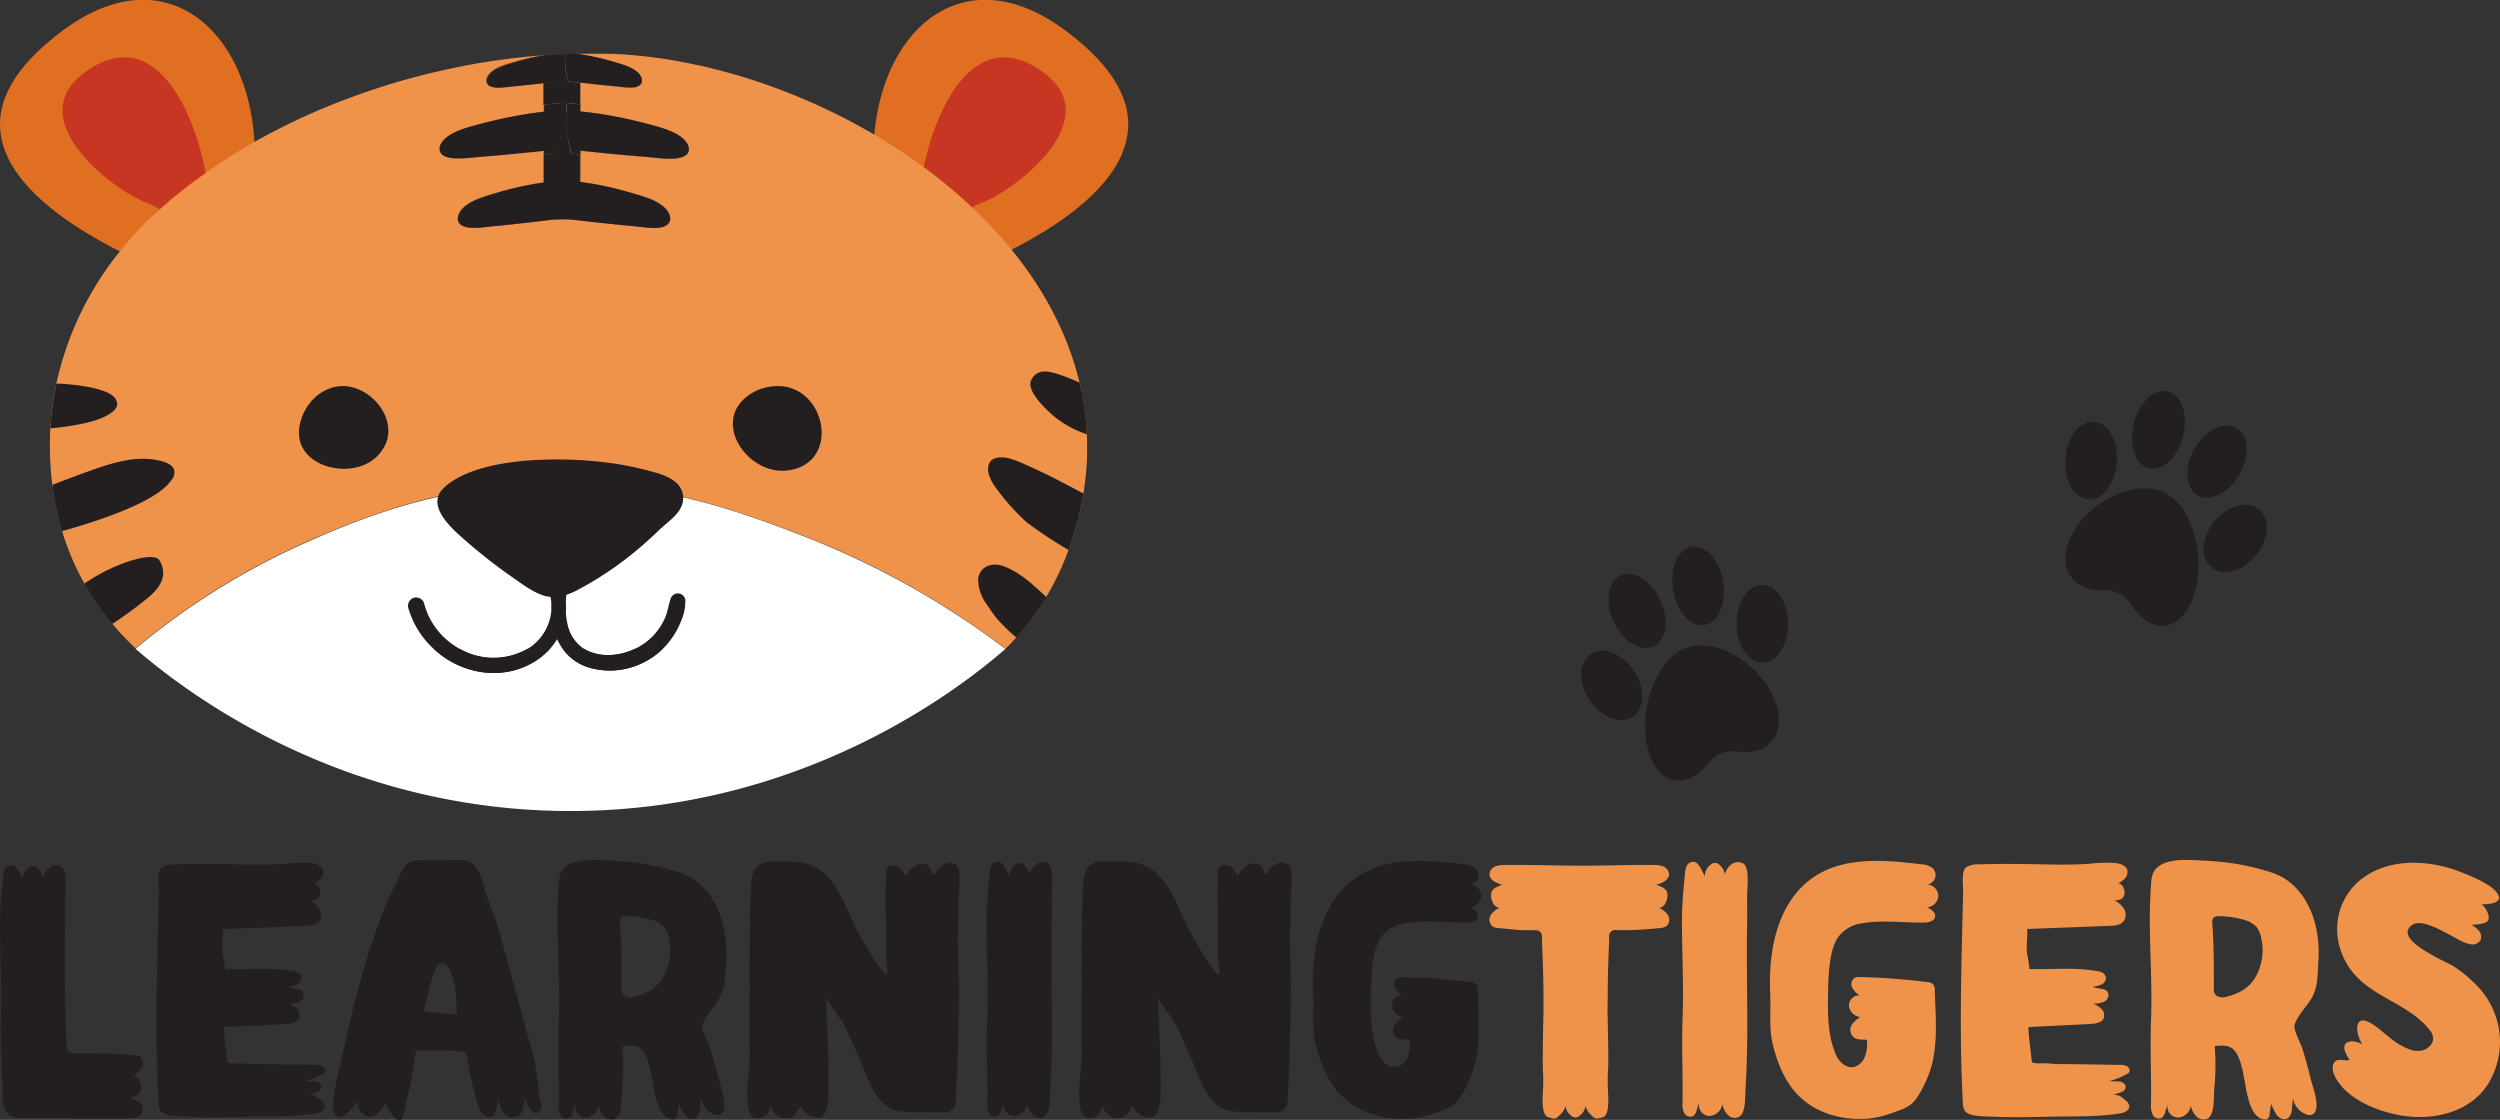 <?xml version="1.0" encoding="UTF-8"?> <svg xmlns="http://www.w3.org/2000/svg" id="Layer_1" data-name="Layer 1" viewBox="0 0 740 331.49"><rect x="0" y="0" width="740" height="331.49" fill="#333333" stroke="none"/><defs><style>.cls-1{fill:#e06f22;}.cls-2{fill:#c73622;}.cls-3{fill:#f0934a;}.cls-4{fill:#231f20;}.cls-5{fill:#fff;}</style></defs><title>Logo</title><path class="cls-1" d="M270.18,86S375.66,53.8,315.33,9c-39-29-69.71,16.66-51.38,67,3.27,17.56,6.23,10,6.23,10"></path><path class="cls-2" d="M290.36,60.11c-9.72,3.54-14.11,15.47-17.65,5.76s8.45-64.79,36.18-44.41c19.19,14.11-8.81,35.12-18.53,38.66"></path><path class="cls-1" d="M63.78,86S-41.7,53.8,18.63,9c39-29,69.71,16.66,51.38,67-3.27,17.56-6.23,10-6.23,10"></path><path class="cls-2" d="M43.6,60.11c9.71,3.54,14.11,15.47,17.65,5.76S52.8,1.08,25.07,21.45C5.88,35.56,33.88,56.57,43.6,60.11"></path><path class="cls-3" d="M321.77,135h0a85.11,85.11,0,0,1-1.08,11c-.39,2.45-.91,4.92-1.53,7.41s-1.32,4.85-2.15,7.31c-.22.68-.46,1.35-.71,2q-1.24,3.46-2.75,6.65a76.54,76.54,0,0,1-3.86,7.29,73.78,73.78,0,0,1-5.52,8c-1.06,1.36-2.17,2.68-3.33,4s-2.08,2.24-3.18,3.33a246.24,246.24,0,0,0-25.49-16.92,251.45,251.45,0,0,0-34.93-16.71c-9.32-3.58-21-8-35-11.25h0a163.14,163.14,0,0,0-38.9-4.21,160.45,160.45,0,0,0-33.67,4c-16.1,3.67-28.81,9.1-37.85,13a213.64,213.64,0,0,0-51.7,32,80.56,80.56,0,0,1-6.93-7.34c-.94-1.11-1.85-2.24-2.71-3.41a73.68,73.68,0,0,1-5.54-8.52,71.32,71.32,0,0,1-3.55-7.17,76.35,76.35,0,0,1-3.05-8.4c-.46-1.54-.87-3.09-1.25-4.69a86.44,86.44,0,0,1-1.61-9c-.3-2.39-.51-4.82-.62-7.33h0c-.05-1.15-.09-2.29-.09-3.47,0-2,0-3.92.14-5.88.06-1.06.15-2.12.25-3.18,0-.28.06-.58.09-.85a90.19,90.19,0,0,1,1.46-9.22A93.89,93.89,0,0,1,35.47,74.43a101.06,101.06,0,0,1,11-11.73l.81-.73A150.08,150.08,0,0,1,60.85,51.22,169.45,169.45,0,0,1,75.32,42a194.83,194.83,0,0,1,29.22-13.41,203.86,203.86,0,0,1,19.79-6.17c1.58-.41,3.15-.79,4.76-1.15a202.64,202.64,0,0,1,20.06-3.7c1.46-.19,2.9-.38,4.36-.53,2.28-.26,4.57-.48,6.83-.65l-1,.19-1.8.37c-.49.11-1,.21-1.44.34-1.32.3-2.64.67-4,1.06-2.28.67-5,1.4-6.75,2.91s-2.06,3.53-.21,4.27,4.3.21,6.4,0c1.56-.14,3.12-.3,4.69-.46l4.7-.53V31c1.75-.22,3.48-.4,5.2-.55h0c-1.72.14-3.44.32-5.19.55v2.07c-2.06.25-4.14.55-6.24.9-3.86.65-7.7,1.49-11.51,2.47-1.78.46-3.73,1-5.58,1.57-.53.17-1,.35-1.54.56s-.9.37-1.33.58a4,4,0,0,0-.46.23l-.07,0c-.24.12-.48.24-.7.37a12.66,12.66,0,0,0-1.12.74,7.43,7.43,0,0,0-1,.86,5.05,5.05,0,0,0-.38.45,1.45,1.45,0,0,0-.24.33s0,0,0,0a1.62,1.62,0,0,0-.17.28,1.85,1.85,0,0,0-.15.27,3.11,3.11,0,0,0-.16.38.89.89,0,0,0-.05.15,1.64,1.64,0,0,0-.07.3.51.51,0,0,0,0,.17,2.09,2.09,0,0,0,0,.35v0a1.89,1.89,0,0,0,0,.34,1,1,0,0,0,.07.3,1.2,1.2,0,0,0,.08.2,2,2,0,0,0,.1.21s0,0,0,0a.44.44,0,0,0,.09.14s0,0,0,0a3.22,3.22,0,0,0,.32.36l.24.19a4,4,0,0,0,.62.35,3,3,0,0,0,.36.14l.4.13c.15.05.3.08.46.12l.31.05a2.41,2.41,0,0,0,.37.06l.29,0a8.74,8.74,0,0,0,.91.07c.68,0,1.39,0,2.12,0l.9-.05c1-.07,1.92-.16,2.85-.25l1.6-.14,3.53-.29,3.54-.31q3.46-.32,6.91-.67l4.67-.5v1.19h0V54c-1.47.21-3,.46-4.44.75q-1.23.24-2.46.52c-.8.17-1.6.36-2.4.56l-.27.07c-.75.18-1.51.37-2.24.59s-1.64.44-2.45.69l-1.19.35-1.22.37c-.41.12-.82.25-1.23.4s-.82.28-1.22.44a16.71,16.71,0,0,0-1.58.68,13.56,13.56,0,0,0-1.47.8l-.53.34a9.27,9.27,0,0,0-.77.6c-2.27,2-2.82,4.8-.27,5.81,2.32.94,5.85.29,8.72,0,4.82-.45,10.29-1.07,15.45-1.71l.85-.1.12,0c.7-.08,1.39-.15,2.1-.19a26.16,26.16,0,0,1,3-.05c.29,0,.6,0,.9,0l.75.05c.51,0,1,.08,1.51.14h.06l.72.09c5.53.65,11.71,1.29,16.67,1.76,2.87.26,6.4.91,8.73,0a2.37,2.37,0,0,0,1.64-2.66.51.51,0,0,0,0-.13,2.23,2.23,0,0,0-.1-.42,1.61,1.61,0,0,0-.15-.41A1.68,1.68,0,0,0,198,63a1,1,0,0,0-.14-.26,4.81,4.81,0,0,0-.31-.48l-.25-.32,0,0c-.1-.12-.2-.22-.31-.33a4.37,4.37,0,0,0-.43-.41,7.58,7.58,0,0,0-.71-.55,3,3,0,0,0-.43-.29,6.81,6.81,0,0,0-.74-.44l-.34-.18a2.34,2.34,0,0,0-.35-.18,12,12,0,0,0-1.16-.53c-.24-.11-.5-.21-.75-.3s-.72-.26-1.07-.38-.82-.28-1.23-.4l-1.23-.37-1.19-.35c-.81-.24-1.63-.46-2.44-.69s-1.68-.44-2.51-.66-1.6-.38-2.4-.56l-2.47-.52c-1.92-.35-3.81-.68-5.69-.92V44.6c6.66.74,13.27,1.36,19.88,1.9,2.22.17,4.79.53,7.06.46l.39,0,.39,0a6.29,6.29,0,0,0,.63-.06,5.46,5.46,0,0,0,.61-.09c.26-.05.52-.1.76-.17l.4-.13a3.88,3.88,0,0,0,.36-.14,3.84,3.84,0,0,0,.85-.55.69.69,0,0,0,.17-.17c.06-.06.11-.13.16-.19a2.15,2.15,0,0,0,.36-.84l0-.22a1.88,1.88,0,0,0,0-.53,1.82,1.82,0,0,0-.07-.38,1.73,1.73,0,0,0-.09-.3,4.21,4.21,0,0,0-.19-.44,5.76,5.76,0,0,0-.94-1.31,7.4,7.4,0,0,0-1-.86,12.82,12.82,0,0,0-1.12-.74c-.23-.13-.46-.26-.71-.38a5.27,5.27,0,0,0-.54-.26q-.65-.3-1.33-.58c-.47-.18-.93-.35-1.42-.52-1.88-.64-3.87-1.13-5.69-1.61-3.81-1-7.66-1.82-11.51-2.47-2.52-.42-5-.77-7.48-1V30.85c-1.32-.15-2.64-.28-4-.39h0c1.31.11,2.63.24,4,.39V24.47q5.34.64,10.63,1.13c2.11.19,4.69.67,6.4,0,1.86-.74,1.46-2.83-.2-4.27s-4.48-2.24-6.75-2.91c-1.79-.54-3.59-1-5.39-1.4l-1.8-.37c-1-.18-1.93-.34-2.89-.49l-.37-.06L171,16h-.11l-.22,0-.41-.06c.51,0,1,0,1.5,0,3-.06,5.87-.05,8.78,0h.19c1.53,0,3.06.13,4.6.23a142.74,142.74,0,0,1,20.61,3c1.55.29,3.11.66,4.69,1.06a171.33,171.33,0,0,1,19.88,6.15,182.72,182.72,0,0,1,28.28,13.47,170.11,170.11,0,0,1,14.66,9.64,151.8,151.8,0,0,1,14.28,11.89,132.43,132.43,0,0,1,11.75,12.59c9.58,11.77,16.67,25,20.07,39.35.54,2.27,1,4.59,1.34,6.93a78.42,78.42,0,0,1,.82,8.34q.15,3.21.05,6.49"></path><path class="cls-3" d="M201.89,46.47c-2.73,1-6.88.29-10.25,0q-9.91-.8-19.88-1.9v9.23c1.88.25,3.77.56,5.69.92,3.28.64,6.56,1.45,9.8,2.42s6.81,1.93,9.22,4,2.8,4.8.28,5.81c-2.33.94-5.86.29-8.73,0-5-.46-11.14-1.1-16.67-1.75l-.72-.09h-.05a33.88,33.88,0,0,0-8.21,0l-.12,0-.85.11c-5.16.63-10.62,1.25-15.44,1.7-2.87.26-6.41.91-8.73,0-2.54-1-2-3.86.27-5.81s6.1-3.07,9.21-4c3.26-1,6.53-1.78,9.82-2.42,1.48-.28,3-.53,4.44-.74V45.92h0V44.73q-9.35,1-18.65,1.77c-3.37.26-7.5.93-10.23,0-3-1-2.33-4,.32-5.94,2.81-2.11,7.16-3.14,10.81-4.09,3.81-1,7.65-1.82,11.51-2.47,2.09-.35,4.18-.65,6.24-.89V31c1.74-.22,3.46-.4,5.19-.54h0c-1.73.14-3.45.32-5.2.54V24.62q-4.71.54-9.39,1c-2.1.19-4.69.68-6.4,0s-1.46-2.83.21-4.26,4.47-2.24,6.75-2.92,4.79-1.31,7.19-1.77l1-.19.61,0h0c1.87-.15,3.73-.26,5.59-.34l.85,0h0c.94,0,1.87-.08,2.8-.09h0l.41.06.33,0,.75.11c1,.14,1.92.31,2.88.49,2.4.46,4.8,1.06,7.19,1.77s5,1.41,6.76,2.92,2.06,3.52.2,4.26-4.29.21-6.4,0q-5.3-.49-10.63-1.13v6.37h0c-1.32-.16-2.63-.29-3.94-.4h0c1.31.11,2.63.24,4,.39v2.1c2.47.25,5,.6,7.48,1,3.85.65,7.7,1.49,11.51,2.47,3.65.95,8,2,10.81,4.09,2.66,2,3.3,4.91.33,5.94"></path><path class="cls-4" d="M201.5,184.1a23,23,0,0,1-3.15,5.52,22.35,22.35,0,0,1-2.16,2.44,22.86,22.86,0,0,1-8.7,5.27,21.76,21.76,0,0,1-13.56.13,14.76,14.76,0,0,1-7.34-5.4,15.91,15.91,0,0,1-1.66-2.88,18.16,18.16,0,0,1-2.14,2.88,21.31,21.31,0,0,1-6.52,4.84c-8.87,4.33-19.57,2.27-26.94-4-.31-.26-.62-.55-.92-.83a26.32,26.32,0,0,1-7.5-12,2.51,2.51,0,0,1,1.5-3.12,2.48,2.48,0,0,1,3.12,1.5,21.25,21.25,0,0,0,5.37,9.63,24,24,0,0,0,5.22,4,20.26,20.26,0,0,0,20,0,14.49,14.49,0,0,0,5.25-5.38,14.89,14.89,0,0,0,1.84-5.89q0-1.24,0-2.49c-.05-.55-.12-1.1-.22-1.65h0a15.78,15.78,0,0,0-.8-2.7,2.13,2.13,0,0,1,2.13-2.73c1.05-1.28,3.74-.91,3.65,1.09-.05,1.24-.16,2.5-.25,3.75-.06.77-.12,1.53-.15,2.3a18,18,0,0,1,0,2.75,18.1,18.1,0,0,0,.5,3.67,11.59,11.59,0,0,0,4.89,7.29,10.12,10.12,0,0,0,1.19.64c4.34,1.93,9.47,1.43,13.8-.64a18.28,18.28,0,0,0,5.88-4.37,18.76,18.76,0,0,0,3-4.64c.85-1.84,1-3.77,1.68-5.66a2.3,2.3,0,0,1,2.34-1.77,2.25,2.25,0,0,1,2.08,2.06,14.93,14.93,0,0,1-1.39,6.42"></path><path class="cls-4" d="M88.64,126.25c.91-5.72,5.3-10.89,11.14-11.84,8.36-1.36,17.38,7.84,14.68,16.22a11.84,11.84,0,0,1-6.52,6.9c-8,3.58-21-.79-19.3-11.28"></path><path class="cls-4" d="M221.7,116.9a15.07,15.07,0,0,1,8.67-2.62c14.37.11,18.64,23.21,2.53,25-11.61,1.27-22.53-14.42-11.21-22.36"></path><path class="cls-4" d="M34.68,119.72c-.07,2-3.59,3.57-4.41,3.94-4,1.8-11.06,2.72-15.36,3.15.06-1.07.15-2.13.25-3.19,0-.28.05-.57.09-.85a90,90,0,0,1,1.46-9.21l1.06,0s9.73.45,14.34,2.79c1.82.92,2.31,1.92,2.47,2.55a3,3,0,0,1,.09.79"></path><path class="cls-4" d="M50.84,141.93c-4.34,7-24.28,13-32.5,15.29-.46-1.53-.88-3.09-1.25-4.69a85.2,85.2,0,0,1-1.61-9c3.75-1.46,7.32-2.8,10.68-4,6-2.16,13.29-4.69,20.17-3.37,1.39.26,4.6.92,5.21,2.92a3.59,3.59,0,0,1-.68,2.92"></path><path class="cls-4" d="M48.29,170l0,.15c-.4,3.31-3,5.53-4.93,7.15a118.2,118.2,0,0,1-10.16,7.39c-.94-1.11-1.84-2.24-2.71-3.41a75.77,75.77,0,0,1-5.54-8.52c1.21-.84,2.63-1.74,4.25-2.65,7.4-4.12,16.22-6.66,17.92-4.36A7.18,7.18,0,0,1,48.29,170"></path><path class="cls-4" d="M321.72,128.54a30.22,30.22,0,0,1-9.69-5.28c-.83-.68-8.08-6.84-6.92-10.43a4.29,4.29,0,0,1,4.22-2.87h.24c2.64.13,7.29,2.09,10,3.29q.83,3.42,1.35,6.93a79.06,79.06,0,0,1,.82,8.34"></path><path class="cls-4" d="M320.69,146.09q-.6,3.67-1.53,7.41c-.61,2.41-1.32,4.85-2.15,7.3q-.34,1-.71,2c-2-1.17-4.13-2.47-6.28-3.9s-4.27-2.91-6.19-4.35a68.74,68.74,0,0,1-8.55-9.47c-3.4-4.43-3-6.63-2.46-7.91.2-.44.8-1.79,3.59-1.79a8.4,8.4,0,0,1,1.95.22,26.32,26.32,0,0,1,4.88,1.79l.36.16,3.13,1.41s1.48.69,3.09,1.47,5.52,2.81,10.88,5.64"></path><path class="cls-4" d="M309.69,176.76a75.47,75.47,0,0,1-5.52,8c-1.06,1.36-2.17,2.67-3.32,3.94A50.69,50.69,0,0,1,295,183c-.44-.52-1.59-2.1-3-4.21a12.48,12.48,0,0,1-2.46-7,4.5,4.5,0,0,1,3-4.33,6.06,6.06,0,0,1,2-.34c4.16,0,10.14,5.09,10.14,5.09,1.53,1.31,3.23,2.8,5,4.51"></path><path class="cls-4" d="M202.24,147.16h0c.19,3.62-3,6.07-5.63,8.37-.51.44-1,.87-1.46,1.31-2.43,2.34-5,4.63-7.58,6.75a100.29,100.29,0,0,1-16.24,10.82,22.8,22.8,0,0,1-3.65,1.62,11.38,11.38,0,0,1-4.73.6h0a9.45,9.45,0,0,1-2.1-.42c-3.23-1.05-6-3.15-8.73-5.07A160.15,160.15,0,0,1,135.54,158a33.13,33.13,0,0,1-3.48-3.65c-1.78-2.24-3.14-4.87-2.4-7.32a5,5,0,0,1,.91-1.72,13.63,13.63,0,0,1,2.58-2.37c5.49-3.93,13.92-5.87,22.62-6.59a114.8,114.8,0,0,1,16-.14c.78,0,1.56.1,2.3.16a93.69,93.69,0,0,1,17.13,2.75c4,1.06,9.91,2.37,10.91,7.09a5.9,5.9,0,0,1,.13,1"></path><path class="cls-4" d="M201.89,46.47c-2.73,1-6.88.29-10.25,0q-9.91-.8-19.88-1.9l-.51-.05-2.37-.26c-.11-.35-.21-.71-.31-1.06,0,0,0-.05,0-.08a.3.3,0,0,1,0-.08,27.77,27.77,0,0,1-.92-9.26v0c0-.39.06-.78.11-1.17,1.17.08,2.35.18,3.53.31l.51.05c2.47.25,5,.6,7.48,1,3.85.65,7.7,1.49,11.51,2.47,3.65.95,8,2,10.81,4.09,2.66,2,3.3,4.91.33,5.94"></path><path class="cls-4" d="M165.45,42.93c0,.1,0,.19-.07.29a0,0,0,0,1,0,0h0c-.1.34-.2.68-.31,1-1.16.13-2.31.26-3.47.38l-.63.07q-9.35,1-18.65,1.77c-3.37.26-7.5.93-10.23,0-3-1-2.33-4,.32-5.94,2.81-2.11,7.16-3.14,10.81-4.08,3.81-1,7.65-1.82,11.51-2.47,2.09-.35,4.18-.65,6.24-.89l.63-.07c1.56-.17,3.1-.32,4.65-.42,0,.25.06.52.08.77a1.27,1.27,0,0,1,0,.17,2.4,2.4,0,0,1,0,.25,27.57,27.57,0,0,1-.9,9.14"></path><path class="cls-4" d="M196.75,67c-2.33.94-5.86.29-8.73,0-5-.46-11.14-1.1-16.67-1.75l-.72-.09h-.05a33.88,33.88,0,0,0-8.21,0l-.12,0-.85.11c-5.16.63-10.62,1.25-15.44,1.7-2.87.26-6.41.91-8.73,0-2.54-1-2-3.86.27-5.81s6.1-3.07,9.21-4c3.26-1,6.53-1.78,9.82-2.42,1.48-.28,3-.53,4.44-.74V45.92h0c1.3-.15,2.58-.32,3.87-.48,0-.18.09-.35.14-.53.13-.52.26-1,.37-1.56l0-.09h0a0,0,0,0,0,0,0c.08-.36.16-.73.23-1.09s.13-.73.19-1.09c.12-.73.23-1.45.31-2.19,0-.37.08-.73.1-1.1s.06-.74.08-1.1,0-.71,0-1.07c0-.6,0-1.19,0-1.79a2.55,2.55,0,0,0,0-.26,1.28,1.28,0,0,0,0-.18c0-.68,0-1.38-.1-2.07l-.08-.83h0c-1.73.14-3.45.32-5.2.54V24.61h0c1.6-.19,3.2-.39,4.81-.6.07-.27.13-.53.19-.81s.13-.5.17-.75l0-.11c.08-.4.15-.8.2-1.2,0-.23.07-.45.09-.68s.07-.68.1-1,0-.61.05-.93,0-.44,0-.66,0-.5,0-.75a2.52,2.52,0,0,0,0-.26.06.06,0,0,0,0-.05c0-.25,0-.5,0-.75l.85,0-.05.7a23.3,23.3,0,0,0,.82,7.29h0l1.79.23,1.79.22h0v6.38h0c-1.32-.16-2.63-.29-3.94-.39h0c0,.27-.05.55-.07.82s0,.51-.05.75,0,.54,0,.81,0,.53,0,.79v.17c0,.65,0,1.29,0,1.92,0,.89.09,1.75.17,2.63,0,.16,0,.33,0,.48,0,.38.09.75.14,1.13s.11.75.18,1.13.09.53.14.79.14.75.23,1.14c0,0,0,0,0,0a.3.3,0,0,0,0,.08s0,.05,0,.08c.15.74.33,1.48.53,2.22l2.64.33h0v8.06c1.88.25,3.77.56,5.69.92,3.28.64,6.56,1.46,9.8,2.42s6.81,1.93,9.22,4,2.8,4.8.28,5.81"></path><path class="cls-4" d="M188.79,25.58c-1.71.69-4.29.21-6.4,0q-5.3-.49-10.63-1.13c-.59-.07-1.19-.14-1.8-.23s-1.19-.14-1.79-.22h0a23,23,0,0,1-.76-8c.94,0,1.87-.08,2.8-.09h0l.45.05.33,0,.75.11c1,.14,1.92.31,2.88.49,2.4.46,4.8,1.06,7.19,1.77s5,1.41,6.76,2.92,2.06,3.52.2,4.26"></path><path class="cls-4" d="M166.63,17.87c0,.22,0,.44,0,.66s0,.62-.05.93-.05.67-.1,1-.05.45-.09.68c-.05.4-.12.8-.2,1.2l0,.11c0,.07,0,.13,0,.2s-.09.37-.14.55-.12.54-.18.82c-1.61.21-3.22.4-4.82.6h0c-3.14.36-6.27.69-9.39,1-2.1.19-4.69.68-6.4,0s-1.46-2.83.21-4.26,4.47-2.24,6.75-2.92,4.79-1.31,7.19-1.77l1-.19.61,0h0c1.87-.15,3.73-.26,5.59-.34,0,.23,0,.45,0,.67v.09a.06.06,0,0,1,0,.05c0,.09,0,.17,0,.26,0,.24,0,.49,0,.74"></path><path class="cls-4" d="M166.35,33.79c0,.61,0,1.2,0,1.8,0,.36,0,.71,0,1.07s0,.74-.08,1.1-.06.73-.1,1.1c-.08.74-.18,1.46-.31,2.19-.06.36-.12.73-.19,1.09s-.1.54-.16.8-.07.28-.1.42l0,.14c-.11.48-.22,1-.34,1.43,0,.18-.08.36-.13.54-1.3.17-2.59.33-3.88.48V31c1.74-.22,3.46-.4,5.19-.54h0c0,.28.05.55.07.83.07.83.11,1.66.12,2.5"></path><path class="cls-4" d="M166.11,22.66c0,.19-.09.37-.14.56s-.11.54-.19.81c-1.61.21-3.22.4-4.82.6V16.4c1.87-.15,3.73-.26,5.59-.34,0,.23,0,.45,0,.67q0,.58,0,1.15c0,.22,0,.44,0,.66s0,.62,0,.93a22.93,22.93,0,0,1-.41,3l0,.2"></path><path class="cls-4" d="M171.76,16.14v8.33c-.6-.07-1.19-.14-1.8-.23s-1.19-.14-1.79-.22h0a23,23,0,0,1-.76-8c.94,0,1.88-.08,2.8-.09h0l.45.05.33,0,.75.11"></path><path class="cls-4" d="M171.76,30.85V45.78l-2.65-.33h0c-.2-.74-.39-1.48-.53-2.22,0,0,0-.05,0-.08a.24.24,0,0,1,0-.08s0,0,0,0c-.09-.39-.16-.75-.23-1.14s-.1-.53-.14-.79S168,40.34,168,40s-.1-.75-.14-1.13c0-.16,0-.32,0-.48-.09-.88-.15-1.74-.17-2.63,0-.63,0-1.27,0-1.92v-.17q0-.39,0-.79c0-.26,0-.53,0-.81s0-.5.05-.75,0-.55.07-.82c1.31.11,2.63.24,4,.4"></path><path class="cls-4" d="M323,320.54v0a.18.18,0,0,0,0-.08s0,0,0,0"></path><path class="cls-4" d="M382.12,291.89c0,6.44-.21,12.92-.41,19.39,0,4.44-.37,8.88-.49,13.3,0,1.61-.22,3.47-1.59,4.27a4.84,4.84,0,0,1-2.45.42c-2.59,0-5.2-.06-7.79-.07-1,0-1.89,0-2.85-.1a18.86,18.86,0,0,1-3.44-.52c-6-1.66-8.36-10.5-10.67-15.64-1.47-3.28-2.89-6.62-4.51-9.81-.95-1.86-5-6.54-5-8.38,0,9.59.8,19.18.62,28.79a14.43,14.43,0,0,1-1,5.8,2.6,2.6,0,0,1-.93,1.16,3.57,3.57,0,0,1-2.24.2,5.05,5.05,0,0,1-4-3.41c-1.06,1-1.25,2.42-2.48,3.21a4.33,4.33,0,0,1-4.24-.07,4.8,4.8,0,0,1-2.2-3.1A6.08,6.08,0,0,1,325,330a3.43,3.43,0,0,1-3.35.79,3.14,3.14,0,0,1-1.75-2.48c-1.25-5.37.42-11.41.3-16.91-.13-6.23-.13-12.46,0-18.66,0-10.12-.1-20.15.37-30.25.11-2.45.44-5.3,2.49-6.66a8.07,8.07,0,0,1,4.44-.86c4.48,0,9.41-.41,13.26,2.28,3.27,2.3,5.57,6,7.26,9.54s2.88,6.9,5,10.44c2.34,3.85,4.34,8.06,7.72,11.41.55-1.76-.27-4.35-.24-6.21,0-2.85,0-5.72,0-8.57,0-5.09-.2-10.31.07-15.46a2.32,2.32,0,0,1,1.1-2.24,2.86,2.86,0,0,1,3,.72,24.92,24.92,0,0,1,1.68,2.38c.68-1.61,3.95-5,6.6-3.12,1,.76.87,2.23,2,2.86a5.32,5.32,0,0,1,2.41-3,3.92,3.92,0,0,1,2.45-.66,2.66,2.66,0,0,1,2.25,2c.58,2.82,0,6.49,0,9.41,0,3.21-.14,6.41-.24,9.62-.13,5.16.31,10.23.31,15.43"></path><path class="cls-4" d="M224.81,320.54v0a.18.18,0,0,0,0-.08s0,0,0,0"></path><path class="cls-4" d="M96.15,327.53c0,1.28-1.59,1.86-2.86,2.06-6.35,1-12.53.82-18.91.93s-12.67.32-19,0c-2.09-.11-6.65.1-7.9-1.79a4.6,4.6,0,0,1-.54-2.35c-1.15-20.91-.39-41.82.07-62.74,0-1.77-.61-5.9,1-7a6.5,6.5,0,0,1,3.45-.78c5.41-.18,10.86-.15,16.27-.06,5.57.1,11.27.27,16.8-.13a39,39,0,0,1,7.69-.2c1.35.2,2.92.69,3.35,2a2.73,2.73,0,0,1-.68,2.56,8,8,0,0,1-2.28,1.62c1.79-1,4.21,5.14-.93,4.9a6.33,6.33,0,0,1,3,2.62,3.29,3.29,0,0,1-.34,3.73c-1,1-2.51,1.13-3.9,1.17-8.16.34-16.34.63-24.5.93.21,2.45-.38,5,0,7.38a44.12,44.12,0,0,1,.69,4.51c3.52,0,7.1-.07,10.64-.1a51.83,51.83,0,0,1,9.82.76,2.61,2.61,0,0,1,2.14,1.59A2.18,2.18,0,0,1,88,291.37a6.53,6.53,0,0,1-2.65.66c1.35.86,3.55.32,4.4,1.66a2.2,2.2,0,0,1-1.08,2.83,6.74,6.74,0,0,1-3.35.48,8.37,8.37,0,0,1,2.55,1.62,2.67,2.67,0,0,1,.68,2.78c-.58,1.34-2.37,1.62-3.88,1.69-6.1.31-12.23.63-18.33.93-.34,0,.82,9,.92,9.91a.7.7,0,0,0,.21.56c.59.44,3.78.2,4.76.3,2.33.24,4.65.2,7,.21,4.76.07,9.5.13,14.25.23a3.78,3.78,0,0,1,2,.39,1.34,1.34,0,0,1,.66,1.73,1.71,1.71,0,0,1-.78.63,20.68,20.68,0,0,1-5.07,2,20.55,20.55,0,0,0,2.79.13c.9.07,1.93.66,2,1.56s-.73,1.41-1.48,1.68a14.73,14.73,0,0,0-2.25.8c1.35-.37,2.63.62,3.66,1.55a2.72,2.72,0,0,1,1.17,1.83"></path><path class="cls-3" d="M714.5,313.93h-.07a.11.11,0,0,1,.07,0"></path><path class="cls-4" d="M42.31,328.51a2.8,2.8,0,0,1-1.82,2.16,7.77,7.77,0,0,1-2.92.39c-10.44.1-20.88-.2-31.35-.2A6.61,6.61,0,0,1,3,330.2c-1.85-1.13-2.11-3.63-2.18-5.76C.56,317.09.2,309.93.2,302.56c.4-9.74-.21-19.49-.2-29.25,0-4.55.49-9.21.92-13.75a6,6,0,0,1,.53-2.3A2.08,2.08,0,0,1,3.34,256c1.1,0,1.82,1.14,2.33,2.13.39.7.76,1.42,1.13,2.15a4.09,4.09,0,0,1,1.82-3.52,2,2,0,0,1,1.56-.38,2.65,2.65,0,0,1,.79.42,4.93,4.93,0,0,1,1.76,2.92,5.12,5.12,0,0,1,2-3,3.26,3.26,0,0,1,3.42-.18c2,1.21,1.06,7.62,1.11,9.84,0,2.52.1,5.07,0,7.59v.52c-.14,6.5-.07,13,0,19.46,0,5.23.27,10.44.44,15.64a2.53,2.53,0,0,0,.41,1.52,2.44,2.44,0,0,0,1.94.59c5.8,0,11.71.14,17.53.63a3.82,3.82,0,0,1,1.73.41,2.59,2.59,0,0,1,.56,3.44,6,6,0,0,1-3,2.3c2.16-.95,4,3.93,2.16,5.42a7.85,7.85,0,0,1-2.59,1.23c1.76.46,3.94,1.47,3.82,3.31"></path><path class="cls-4" d="M159.7,324.2c-.52-3.8-.89-7.61-1.75-11.33a2.72,2.72,0,0,0-.1-.37c-1-4.11-2.37-8.27-3.42-12.39-2.24-8.55-4.61-17.08-7-25.62-1-3.51-2.55-6.59-3.58-10-.93-3-1.42-6.17-3.66-8.58-1.23-1.3-3.2-1.37-5-1.35-3.56.06-7.09.08-10.64.13a7.3,7.3,0,0,0-3,.44c-2.48,1.08-3.26,4.49-4.47,6.68a70.58,70.58,0,0,0-4.16,9.29c-2.55,6.79-4.74,13.72-6.65,20.74-1.54,5.66-2.89,11.34-4.14,17.08-1.33,6.09-3.11,11.72-3.51,18a5.71,5.71,0,0,0,.2,2.4,2.11,2.11,0,0,0,1.79,1.45,3.26,3.26,0,0,0,2.09-1.23c1.16-1.21,2.31-2.41,3.44-3.61a3.72,3.72,0,0,0,1.49,4c3.09,2.06,5.3-1.06,6.37-3.55a12.85,12.85,0,0,0,3,4.54,1.56,1.56,0,0,0,1.39.59c.55-.16.76-.79.92-1.32A163.35,163.35,0,0,0,123.12,311c1.23,0,14.68-.38,14.85.82a132.23,132.23,0,0,0,3.14,14c.46,1.85,1.13,3.93,2.89,4.64a1.92,1.92,0,0,0,1.94-.17,2.82,2.82,0,0,0,.76-1.47c.3-1.13.61-2.24.9-3.37a10,10,0,0,0,1.2,3.61,3.23,3.23,0,0,0,6-.73,9.91,9.91,0,0,0,.37-3.92,13.53,13.53,0,0,0,2,4.19c.86,1.18,2.16,1.25,2.87-.1.54-1-.25-3.24-.39-4.28m-24.39-23.93-8.78-.82a1,1,0,0,1-.66-.2c-.32-.27-.24-.78-.13-1.2,1-3.61,1.72-7.26,3-10.74.37-1,.89-2.06,1.92-2.22,1.18-.2,2.09,1,2.59,2.1,1.87,4,1.89,8.41,2,12.71Z"></path><path class="cls-4" d="M212.9,295.51c2-3.62,1.69-6.76,2-10.84.69-9.12-2-19.63-10.21-24.78a22.46,22.46,0,0,0-5.26-2.13A70.83,70.83,0,0,0,184.89,255c-1.55-.13-3.07-.23-4.61-.3-4.13-.2-11.89-.9-14.2,3.55a7.92,7.92,0,0,0-.63,2.8c-1.15,13.67.49,27.4-.07,41.1-.32,8.28.14,16.47,0,24.74a6.2,6.2,0,0,0,.52,3.09,2,2,0,0,0,2.72.86,3.1,3.1,0,0,0,.9-1.58c.27-.8.52-1.62.79-2.4a3.21,3.21,0,0,0,3,3.94,4.08,4.08,0,0,0,3.88-3.58,5.85,5.85,0,0,0,2,3.58c1.1.8,2.94.8,3.71-.37,1.33-2,1.06-5.83,1.2-8.12a64.24,64.24,0,0,0,.17-12.09.51.51,0,0,1,.06-.41.61.61,0,0,1,.54-.23c1.55-.13,3.21-.2,4.48.66,2.52,1.69,3.27,7,3.8,9.71.61,3.16,1.52,11,5.83,11.4a1.41,1.41,0,0,0,1.1-.3,2.16,2.16,0,0,0,.45-1.16c.14-1.06.28-2.13.44-3.18a23.15,23.15,0,0,0,1.69,3.34c.79,1,2.25,1.62,3.31.93a3.55,3.55,0,0,0,1.17-2.79c.1-1.06.23-2.09.32-3.14a6.24,6.24,0,0,0,3.94,4.81,2.41,2.41,0,0,0,1.56.14c3.24-1.07.2-8.68-.27-10.67-.76-3.11-1.56-6.23-2.57-9.28-.48-1.42-2.58-5.24-2.18-6.64.76-2.7,3.62-5.5,5-8m-17.2-5.3c-2.06,2.92-4.93,4.13-8.28,5-1.18.3-2.71,0-3.24-1.06a1.79,1.79,0,0,1-.21-.76,4.69,4.69,0,0,1-.06-.89c0-6.34.06-12.69-.44-19a2.1,2.1,0,0,1,.44-1.86,2.13,2.13,0,0,1,1.42-.34,26.87,26.87,0,0,1,7.29,1,8,8,0,0,1,4,2.25,7.87,7.87,0,0,1,1.3,3.11,16,16,0,0,1-2.25,12.63"></path><path class="cls-4" d="M283.9,291.89c0,6.44-.23,12.92-.42,19.39,0,4.44-.36,8.88-.49,13.3,0,1.61-.23,3.47-1.59,4.27a4.85,4.85,0,0,1-2.45.42c-2.59,0-5.2-.06-7.79-.07-1,0-1.89,0-2.85-.1a19.07,19.07,0,0,1-3.44-.52c-6-1.66-8.36-10.5-10.65-15.64-1.48-3.28-2.9-6.62-4.51-9.81-1-1.86-5.06-6.54-5.06-8.38,0,9.59.82,19.18.62,28.79a14.42,14.42,0,0,1-1,5.8,2.6,2.6,0,0,1-.93,1.16,3.55,3.55,0,0,1-2.24.2,5,5,0,0,1-4-3.41c-1.06,1-1.25,2.42-2.48,3.21a4.33,4.33,0,0,1-4.24-.07,4.8,4.8,0,0,1-2.2-3.1,6,6,0,0,1-1.45,2.72,3.43,3.43,0,0,1-3.35.79,3.17,3.17,0,0,1-1.75-2.48c-1.24-5.37.42-11.41.3-16.91-.11-6.23-.11-12.46,0-18.66,0-10.12-.1-20.15.37-30.25.11-2.45.44-5.3,2.49-6.66a8.07,8.07,0,0,1,4.44-.86c4.49,0,9.41-.41,13.26,2.28,3.27,2.3,5.57,6,7.26,9.54s2.87,6.9,5,10.44c2.34,3.85,4.34,8.06,7.72,11.41.55-1.76-.27-4.35-.24-6.21,0-2.85,0-5.72,0-8.57,0-5.09-.2-10.31.07-15.46a2.31,2.31,0,0,1,1.11-2.24,2.87,2.87,0,0,1,3,.72,28,28,0,0,1,1.66,2.38c.69-1.61,3.94-5,6.59-3.12,1,.76.89,2.23,2,2.86a5.43,5.43,0,0,1,2.41-3,3.91,3.91,0,0,1,2.45-.66,2.66,2.66,0,0,1,2.25,2c.59,2.82,0,6.49,0,9.41,0,3.21-.14,6.41-.24,9.62-.13,5.16.32,10.23.32,15.43"></path><path class="cls-4" d="M311.36,309.13c-.07,4.24-.2,8.5-.46,12.72-.17,2.27.13,6.1-1.2,8.1a2.68,2.68,0,0,1-3.71.38,6.1,6.1,0,0,1-2-3.58,4,4,0,0,1-3.85,3.58,3.24,3.24,0,0,1-3-4c-.27.79-.53,1.61-.79,2.41a2.79,2.79,0,0,1-.93,1.56,2,2,0,0,1-2.69-.86,5.86,5.86,0,0,1-.52-3.09c.15-8.26-.3-16.44,0-24.73.4-9.74-.2-19.49-.17-29.25,0-4.55.46-9.21.89-13.75a6,6,0,0,1,.54-2.3,2.11,2.11,0,0,1,1.89-1.23c1.13,0,1.83,1.16,2.35,2.13.37.72.73,1.42,1.13,2.16a4,4,0,0,1,1.82-3.52,2.09,2.09,0,0,1,1.56-.37,2.36,2.36,0,0,1,.76.41,5,5,0,0,1,1.76,2.92,5.26,5.26,0,0,1,2-3,3.24,3.24,0,0,1,3.42-.17c2,1.2,1.08,7.62,1.13,9.82.06,2.52.07,5.07,0,7.61v.51c-.27,11.82.2,23.7,0,35.45"></path><path class="cls-4" d="M437.39,293.13c.21,7.26.9,14.64-.79,21.8a34.55,34.55,0,0,1-4.27,9.64c-2,3.31-4.85,3.85-8.2,5.1a25.81,25.81,0,0,1-8.19,1.51c-6.65.2-13.51-1.8-18.37-6.4-4.33-4.09-6.64-9.75-8.09-15.46-1.23-4.93-.56-10.06-.8-15.13-.49-10.85,1.22-23.21,9.07-31.35,9.41-9.75,23.47-8.48,35.7-7a5.63,5.63,0,0,1,3.3,1.13,2.9,2.9,0,0,1,.68,3.07,2.87,2.87,0,0,1-2.38,1.76,3.5,3.5,0,0,1,3.4,3.26,3.54,3.54,0,0,1-3.37,3.51c1.23.55,2.65,1.49,2.41,2.82s-2,1.68-3.34,1.69c-6,.1-12.7-.87-18.6.28a10.32,10.32,0,0,0-7.09,4.51c-2.52,4.34-2.58,12-2.68,16.94-.1,5.81,0,12,2.35,17.4.91,2.13,3,4,5.17,3.65a4.85,4.85,0,0,0,3.44-3.23,10.61,10.61,0,0,0,.54-4.86c-1.63-.14-3.52.23-4.51-1.46-1.3-2.31.89-4.2,2.58-5.26a3.78,3.78,0,0,1-3.35-3.33c-.1-1.75,1.63-3.44,3.28-3a6.48,6.48,0,0,1-2.34-2.37,2.27,2.27,0,0,1,.79-2.95,3.21,3.21,0,0,1,1.37-.2,193.33,193.33,0,0,1,20,1.49,2.69,2.69,0,0,1,1.92.79,3,3,0,0,1,.4,1.61"></path><path class="cls-3" d="M493,274.27a3.78,3.78,0,0,1-1.75.44,107.46,107.46,0,0,1-12.57.63,1.83,1.83,0,0,0-2.35,2.09c-.17,5.2-.42,10.43-.44,15.64,0,2.18-.06,4.37-.06,6.58.1,4.71.23,9.43.23,14.13,0,1.58-.07,3.14-.17,4.71,0,.72,0,1.45,0,2.19-.06,2.21.87,8.61-1.1,9.83a2.57,2.57,0,0,1-1.16.37,2,2,0,0,1-.89.23,2,2,0,0,1-1.47-.84,5.15,5.15,0,0,1-1.94-2.89c-.07.27-.14.56-.24.83a4.19,4.19,0,0,1-1.45,2l-.1.07a1.72,1.72,0,0,1-.75.42,1.24,1.24,0,0,1-.45.06,1.16,1.16,0,0,1-.44-.06,1.88,1.88,0,0,1-.79-.42l-.07-.07a3.93,3.93,0,0,1-1.45-2,4.69,4.69,0,0,1-.24-.83,5.19,5.19,0,0,1-1.93,2.89,2.07,2.07,0,0,1-1.48.84,1.87,1.87,0,0,1-.87-.23,2.33,2.33,0,0,1-1.16-.37c-2-1.23-1.08-7.62-1.11-9.83,0-.73,0-1.47,0-2.19-.1-1.56-.14-3.13-.14-4.71,0-4.7.11-9.43.21-14.13,0-2.21,0-4.4,0-6.58-.06-5.21-.3-10.44-.46-15.64a2.38,2.38,0,0,0-.39-1.52,2.44,2.44,0,0,0-1.94-.56c-5.83,0-4.65-.14-10.46-.63a3.69,3.69,0,0,1-1.75-.44,2.6,2.6,0,0,1-.59-3.44,6.18,6.18,0,0,1,3-2.27c-2.16.93-4-3.93-2.18-5.42a7.44,7.44,0,0,1,2.63-1.23c-1.79-.49-4-1.49-3.83-3.33a2.74,2.74,0,0,1,1.79-2.17,8.26,8.26,0,0,1,2.92-.38c9.29-.08,11.53.14,20.81.2s13.61-.28,22.9-.2a8.13,8.13,0,0,1,2.92.38,2.76,2.76,0,0,1,1.79,2.17c.14,1.83-2,2.83-3.81,3.33a7.29,7.29,0,0,1,2.61,1.23c1.82,1.49,0,6.36-2.15,5.42a6,6,0,0,1,3,2.27,2.6,2.6,0,0,1-.56,3.44"></path><path class="cls-3" d="M517.16,309.13c-.08,4.24-.2,8.5-.46,12.72-.18,2.27.11,6.1-1.21,8.1a2.66,2.66,0,0,1-3.69.38,6,6,0,0,1-2-3.58,4.07,4.07,0,0,1-3.85,3.58,3.25,3.25,0,0,1-3-4c-.27.79-.54,1.61-.77,2.41a2.87,2.87,0,0,1-.93,1.56,2,2,0,0,1-2.71-.86,5.72,5.72,0,0,1-.51-3.09c.14-8.26-.3-16.44,0-24.73.39-9.74-.18-19.49-.17-29.25,0-4.55.46-9.21.89-13.75a6,6,0,0,1,.54-2.3,2.13,2.13,0,0,1,1.89-1.23c1.13,0,1.85,1.16,2.35,2.13.37.72.73,1.42,1.13,2.16a4,4,0,0,1,1.82-3.52,1.76,1.76,0,0,1,2.32,0,5,5,0,0,1,1.78,2.92,5.31,5.31,0,0,1,2-3,3.26,3.26,0,0,1,3.44-.17c2,1.2,1.07,7.62,1.13,9.82,0,2.52.07,5.07,0,7.61v.51c-.27,11.82.2,23.7,0,35.45"></path><path class="cls-3" d="M572.69,293.13c.23,7.26.92,14.64-.78,21.8a35,35,0,0,1-4.27,9.64c-2,3.31-4.85,3.85-8.22,5.1a25.66,25.66,0,0,1-8.19,1.51c-6.64.2-13.5-1.8-18.36-6.4-4.34-4.09-6.64-9.75-8.09-15.46-1.23-4.93-.56-10.06-.8-15.13-.49-10.85,1.23-23.21,9.06-31.35,9.41-9.75,23.49-8.48,35.72-7a5.59,5.59,0,0,1,3.28,1.13,2.8,2.8,0,0,1-1.69,4.83,3.49,3.49,0,0,1,3.38,3.26,3.53,3.53,0,0,1-3.35,3.51c1.22.55,2.65,1.49,2.4,2.82s-2,1.68-3.33,1.69c-6,.1-12.7-.87-18.61.28a10.32,10.32,0,0,0-7.07,4.51c-2.54,4.34-2.58,12-2.68,16.94-.1,5.81,0,12,2.35,17.4.9,2.13,3,4,5.17,3.65a4.85,4.85,0,0,0,3.44-3.23,10.61,10.61,0,0,0,.54-4.86c-1.65-.14-3.54.23-4.51-1.46-1.3-2.31.87-4.2,2.56-5.26a3.78,3.78,0,0,1-3.35-3.33c-.1-1.75,1.65-3.44,3.28-3a6.56,6.56,0,0,1-2.32-2.37,2.26,2.26,0,0,1,.79-2.95,3.21,3.21,0,0,1,1.37-.2,193.63,193.63,0,0,1,20,1.49,2.72,2.72,0,0,1,1.92.79,3,3,0,0,1,.38,1.61"></path><path class="cls-3" d="M630.25,327.53c0,1.28-1.59,1.86-2.86,2.06-6.35,1-12.53.82-18.89.93s-12.68.32-19.05,0c-2.09-.11-6.65.1-7.89-1.79a4.49,4.49,0,0,1-.55-2.35c-1.14-20.91-.39-41.82.08-62.74,0-1.77-.62-5.9,1-7a6.5,6.5,0,0,1,3.45-.78c5.42-.18,10.86-.15,16.27-.06,5.57.1,11.29.27,16.8-.13a39,39,0,0,1,7.69-.2c1.35.2,2.92.69,3.37,2A2.78,2.78,0,0,1,629,260a8,8,0,0,1-2.28,1.62c1.79-1,4.21,5.14-.93,4.9a6.44,6.44,0,0,1,3,2.62,3.32,3.32,0,0,1-.35,3.73c-1,1-2.49,1.13-3.89,1.17-8.17.34-16.36.63-24.52.93.22,2.45-.37,5,0,7.38a40.3,40.3,0,0,1,.69,4.51c3.52,0,7.1-.07,10.64-.1a51.83,51.83,0,0,1,9.82.76,2.59,2.59,0,0,1,2.14,1.59,2.16,2.16,0,0,1-1.18,2.25,6.47,6.47,0,0,1-2.65.66c1.35.86,3.57.32,4.4,1.66a2.17,2.17,0,0,1-1.08,2.83,6.71,6.71,0,0,1-3.35.48,8.35,8.35,0,0,1,2.55,1.62,2.67,2.67,0,0,1,.69,2.78c-.59,1.34-2.38,1.62-3.88,1.69-6.1.31-12.23.63-18.34.93-.34,0,.82,9,.92,9.91a.7.7,0,0,0,.21.56c.59.44,3.78.2,4.76.3,2.32.24,4.66.2,7,.21,4.75.07,9.48.13,14.23.23a3.84,3.84,0,0,1,2,.39,1.37,1.37,0,0,1,.66,1.73,1.75,1.75,0,0,1-.79.63,20.67,20.67,0,0,1-5.07,2,20.58,20.58,0,0,0,2.79.13c.92.07,1.94.66,2,1.56s-.73,1.41-1.46,1.68a14.25,14.25,0,0,0-2.25.8c1.34-.37,2.62.62,3.65,1.55a2.72,2.72,0,0,1,1.17,1.83"></path><path class="cls-3" d="M684.23,295.51c2-3.62,1.69-6.76,2-10.84.68-9.12-2-19.63-10.23-24.78a22.36,22.36,0,0,0-5.24-2.13A71,71,0,0,0,656.2,255c-1.54-.13-3.06-.23-4.61-.3-4.11-.2-11.88-.9-14.19,3.55a7.92,7.92,0,0,0-.63,2.8c-1.15,13.67.49,27.4-.07,41.1-.32,8.28.14,16.47,0,24.74a6.35,6.35,0,0,0,.51,3.09,2,2,0,0,0,2.72.86,3,3,0,0,0,.92-1.58c.27-.8.51-1.62.78-2.4a3.23,3.23,0,0,0,3,3.94,4.08,4.08,0,0,0,3.88-3.58,5.77,5.77,0,0,0,2,3.58c1.1.8,2.94.8,3.69-.37,1.33-2,1.06-5.83,1.21-8.12a65.45,65.45,0,0,0,.17-12.09.56.56,0,0,1,0-.41.64.64,0,0,1,.55-.23c1.53-.13,3.21-.2,4.48.66,2.52,1.69,3.26,7,3.8,9.71.61,3.16,1.52,11,5.83,11.4a1.41,1.41,0,0,0,1.1-.3,2,2,0,0,0,.44-1.16c.15-1.06.3-2.13.45-3.18a21.8,21.8,0,0,0,1.69,3.34c.78,1,2.25,1.62,3.31.93a3.55,3.55,0,0,0,1.17-2.79c.1-1.06.23-2.09.32-3.14a6.22,6.22,0,0,0,3.94,4.81,2.4,2.4,0,0,0,1.56.14c3.24-1.07.2-8.68-.27-10.67-.76-3.11-1.56-6.23-2.58-9.28-.46-1.42-2.56-5.24-2.18-6.64.76-2.7,3.63-5.5,5.06-8m-17.2-5.3c-2.07,2.92-4.93,4.13-8.28,5-1.18.3-2.71,0-3.24-1.06a2.05,2.05,0,0,1-.23-.76,6.38,6.38,0,0,1,0-.89c0-6.34,0-12.69-.45-19a2.06,2.06,0,0,1,.45-1.86,2.13,2.13,0,0,1,1.42-.34,26.85,26.85,0,0,1,7.27,1,7.9,7.9,0,0,1,4,2.25,7.69,7.69,0,0,1,1.31,3.11A16.08,16.08,0,0,1,667,290.22"></path><path class="cls-3" d="M733.87,292.48a40.43,40.43,0,0,0-7.59-6.45c-2.09-1.35-18.61-8.09-12.12-12.33,3.37-2.15,11.85,3.82,14.94,5.1a8.15,8.15,0,0,0,2.65.76,2.69,2.69,0,0,0,2.4-1.16,2.6,2.6,0,0,0-.34-2.82,7.44,7.44,0,0,0-2.32-1.86,13.37,13.37,0,0,0,3.65-.45,2.26,2.26,0,0,0,1.3-.76,2.17,2.17,0,0,0,.13-1.61,6,6,0,0,0-2-3.21c1.72,0,6.89-.18,4.54-3.41-2-2.75-7.85-5-10.93-6.23a38.33,38.33,0,0,0-12.55-2.65c-8.28-.32-16.81,2.58-21.22,10-4.66,7.92-2.82,17.79,3.55,24.12,6.2,6.1,15.41,8.26,21,15.09a5,5,0,0,1,1.2,2.23c.42,2.14-1.79,4.07-4,4.23s-4.23-.93-6.12-2c-3-1.79-5.64-4.78-8.58-6.37-5-2.75-4.16,3.92-2.1,6.47a6.56,6.56,0,0,0-3.51-.93c-4.11.52-.34,5.47-.37,5.47-1.25.46-2.78-.37-3.94.27-1.35.72-1.23,2.71-.63,4.1,3.48,8.09,15.81,12.17,23.84,12.53,8.41.37,17.29-2.51,21.87-10a22.78,22.78,0,0,0,2-4.27,23.71,23.71,0,0,0-4.76-23.84"></path><path class="cls-4" d="M631.47,126c-1.34,6.32.89,12,5,12.69s8.53-3.88,9.87-10.2-.89-12-5-12.69-8.53,3.88-9.87,10.2"></path><path class="cls-4" d="M661.6,142.3c-3.82,5-9.34,6.47-12.32,3.33s-2.31-9.73,1.52-14.71,9.34-6.47,12.32-3.33,2.3,9.73-1.52,14.71"></path><path class="cls-4" d="M665.13,166.91c-4.78,3.56-10.23,3.07-12.18-1.1s.34-10.44,5.12-14,10.23-3.07,12.18,1.1-.34,10.44-5.12,14"></path><path class="cls-4" d="M611.3,137.8c.27,6.29,3.92,10.72,8.16,9.9s7.45-6.6,7.18-12.89-3.92-10.72-8.16-9.9-7.45,6.6-7.18,12.89"></path><path class="cls-4" d="M650.56,163.69c-.92-8.43-4.79-15.24-9.48-17.61-4.57-2.63-11.9-1.87-18.63,2.41-8.82,5.62-13.28,15.17-10,21.33,1.87,3.47,5.79,5.12,10.44,4.91a9.16,9.16,0,0,1,8.1,4.38c2.65,4.16,6.24,6.56,9.9,6.08,6.52-.84,10.83-10.48,9.63-21.51"></path><path class="cls-4" d="M510.16,173c.75,6.44-2,11.84-6.16,12.07s-8.12-4.8-8.86-11.23,2-11.84,6.16-12.07,8.12,4.8,8.87,11.23"></path><path class="cls-4" d="M478.66,185.89c3.34,5.38,8.69,7.47,11.95,4.67s3.2-9.43-.14-14.8-8.69-7.47-11.95-4.67-3.2,9.43.14,14.8"></path><path class="cls-4" d="M472.85,210c4.42,4.07,9.89,4.19,12.22.25s.63-10.43-3.79-14.5-9.89-4.19-12.22-.25-.63,10.43,3.79,14.5"></path><path class="cls-4" d="M529.12,187c-.86,6.23-4.91,10.23-9,8.94s-6.79-7.39-5.94-13.62,4.91-10.23,9-8.94,6.79,7.39,5.94,13.62"></path><path class="cls-4" d="M487.65,208.39c1.7-8.28,6.19-14.63,11.07-16.47,4.79-2.11,12-.55,18.31,4.46,8.25,6.56,11.79,16.56,7.92,22.32-2.18,3.24-6.24,4.46-10.84,3.73a9,9,0,0,0-8.47,3.46c-3,3.84-6.82,5.83-10.42,5-6.41-1.56-9.8-11.62-7.57-22.46"></path><path class="cls-5" d="M297.66,192.05c-11.44,9.89-59.19,48.86-131.08,48-69-.81-114.58-37.75-126.46-48a213.65,213.65,0,0,1,51.7-32c9-3.94,21.75-9.37,37.85-13-.75,2.45.62,5.07,2.4,7.32a33.13,33.13,0,0,0,3.48,3.65,160.14,160.14,0,0,0,16.58,13.18c2.74,1.92,5.51,4,8.73,5.07a9.45,9.45,0,0,0,2.1.42h0c.1.55.17,1.1.22,1.65q0,1.24,0,2.49a14.87,14.87,0,0,1-1.84,5.89,14.48,14.48,0,0,1-5.24,5.38,20.27,20.27,0,0,1-20,0,24,24,0,0,1-5.22-4,21.26,21.26,0,0,1-5.37-9.63,2.48,2.48,0,0,0-3.12-1.5,2.51,2.51,0,0,0-1.5,3.12,26.33,26.33,0,0,0,7.5,12c.3.28.61.57.92.83,7.37,6.29,18.06,8.34,26.94,4a21.32,21.32,0,0,0,6.52-4.84,18.05,18.05,0,0,0,2.14-2.88,15.82,15.82,0,0,0,1.66,2.88,14.75,14.75,0,0,0,7.34,5.4,21.76,21.76,0,0,0,13.56-.13,22.87,22.87,0,0,0,8.7-5.27,22.44,22.44,0,0,0,2.16-2.44,23,23,0,0,0,3.15-5.52,14.92,14.92,0,0,0,1.39-6.42,2.25,2.25,0,0,0-2.08-2.06,2.3,2.3,0,0,0-2.35,1.77c-.64,1.89-.83,3.82-1.68,5.66a18.76,18.76,0,0,1-3,4.64,18.29,18.29,0,0,1-5.88,4.37c-4.33,2.06-9.46,2.57-13.8.64a10.27,10.27,0,0,1-1.19-.64,11.59,11.59,0,0,1-4.89-7.29,18.17,18.17,0,0,1-.5-3.67,17.83,17.83,0,0,0,0-2.75c0-.77.09-1.53.15-2.29a22.77,22.77,0,0,0,3.65-1.62,100.29,100.29,0,0,0,16.24-10.82c2.62-2.12,5.15-4.41,7.58-6.75.44-.44,1-.87,1.46-1.31,2.66-2.29,5.82-4.75,5.63-8.37,14,3.2,25.68,7.67,35,11.25a251.42,251.42,0,0,1,34.93,16.71,246.27,246.27,0,0,1,25.49,16.92"></path><path class="cls-4" d="M162.78,192.05a21.32,21.32,0,0,1-6.52,4.84c-8.87,4.33-19.57,2.27-26.94-4-.31-.26-.62-.55-.92-.83h7.7a20.27,20.27,0,0,0,20,0Z"></path><path class="cls-4" d="M196.19,192.05a22.87,22.87,0,0,1-8.7,5.27,21.76,21.76,0,0,1-13.56.13,14.75,14.75,0,0,1-7.34-5.4h6.33a10.26,10.26,0,0,0,1.19.64c4.34,1.93,9.47,1.43,13.8-.64Z"></path></svg> 